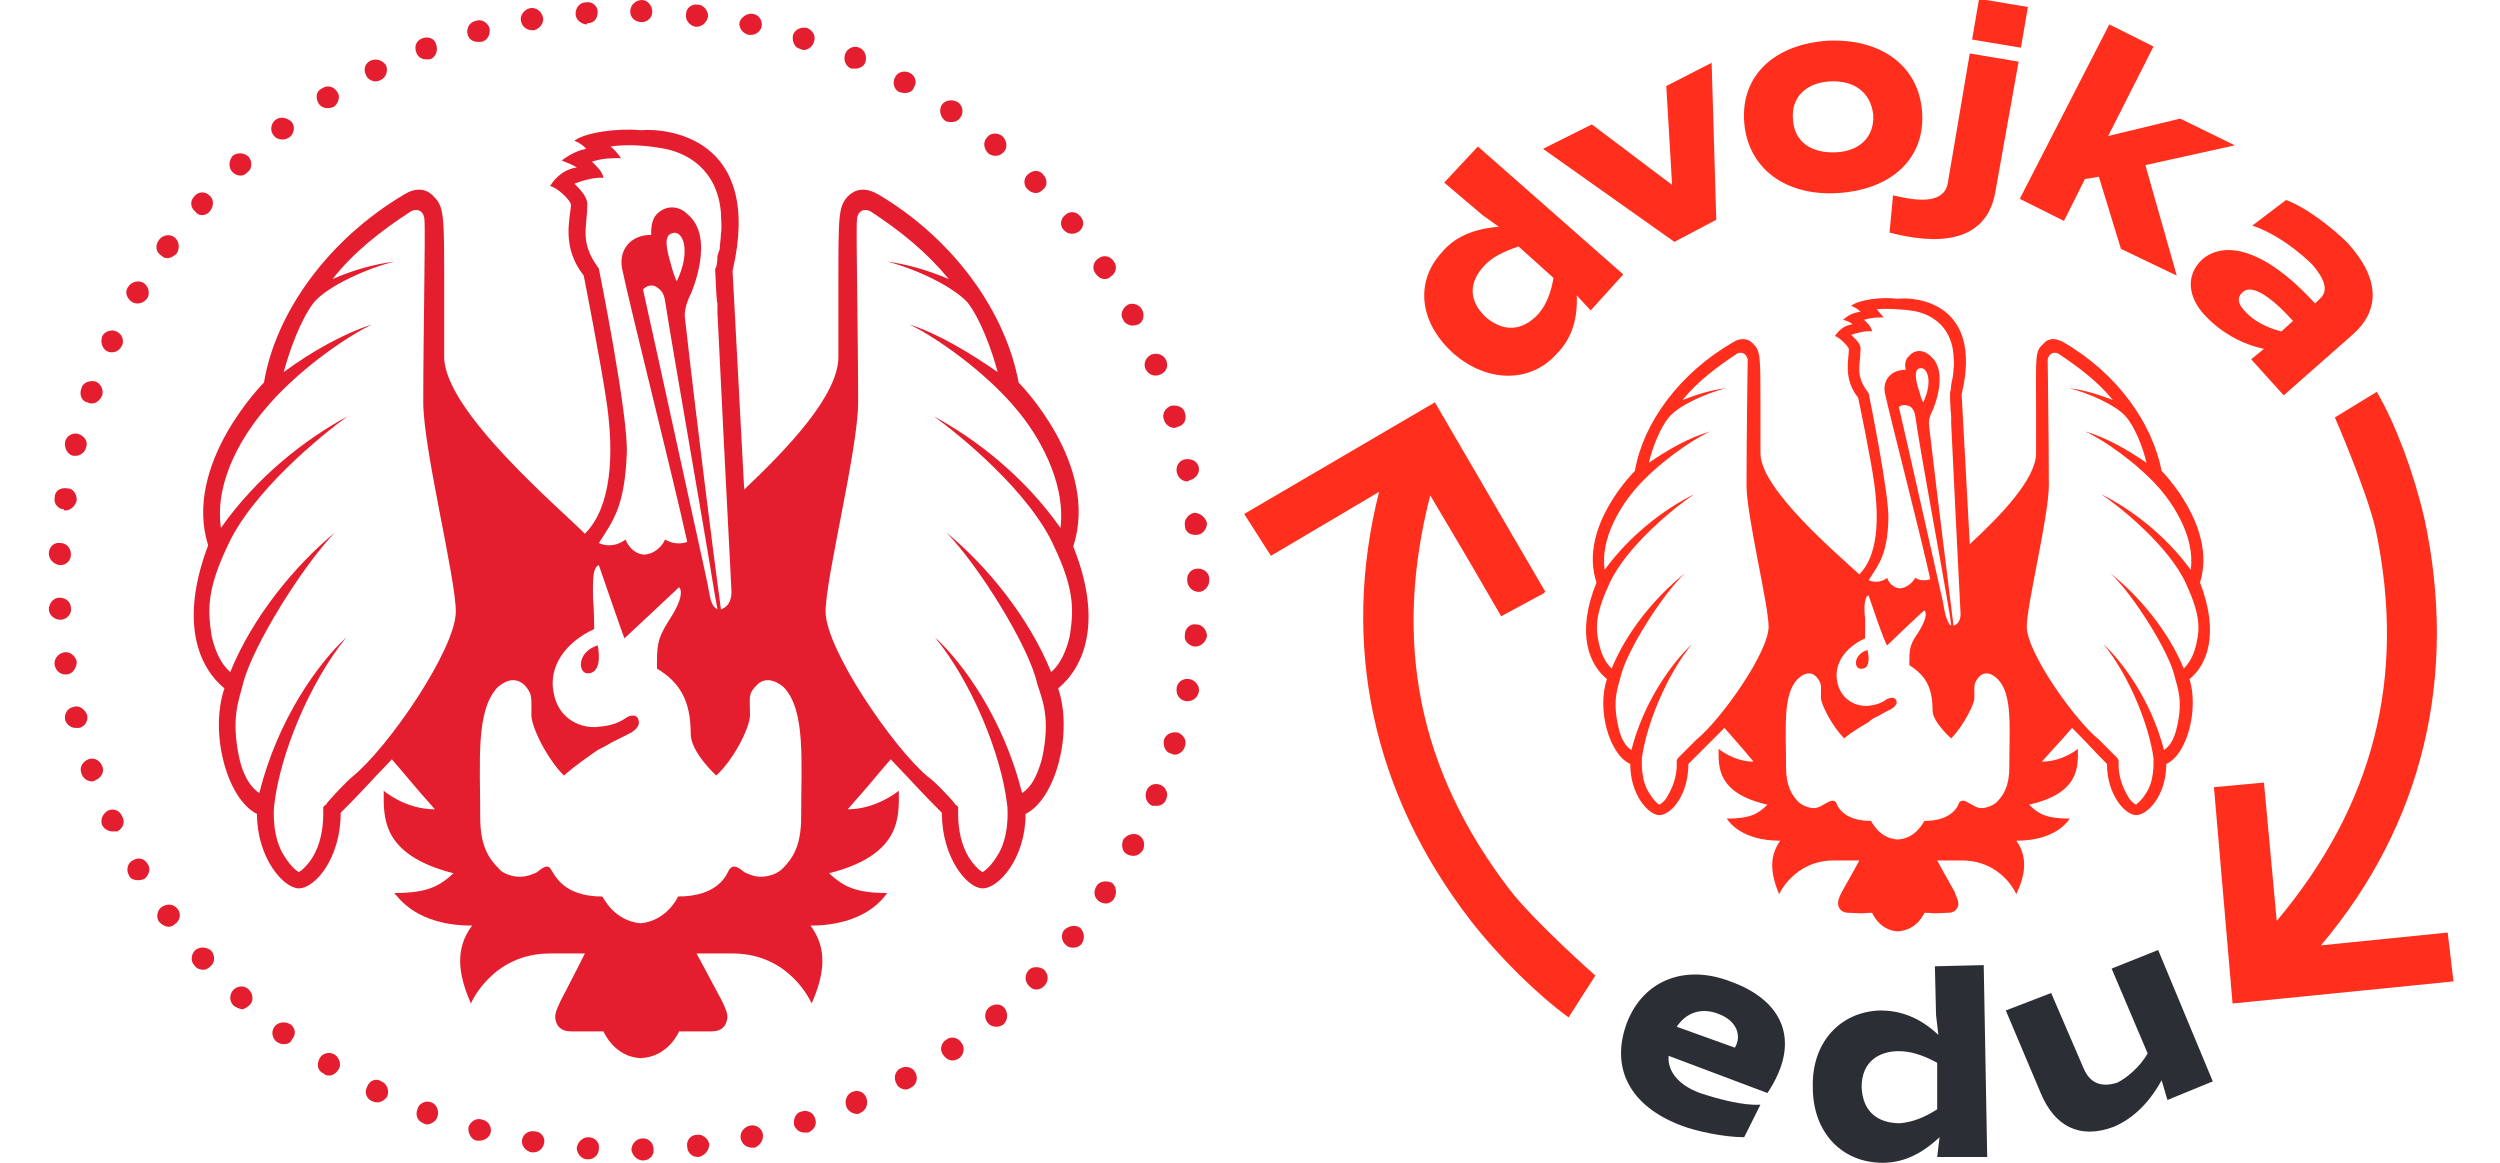 <svg version="1.2" xmlns="http://www.w3.org/2000/svg" viewBox="0 0 215 100" width="215" height="100">
	<title>logo-znak-svg</title>
	<style>
		.s0 { fill: #e41e2f } 
		.s1 { fill: #ff2e1d } 
		.s2 { fill: #2c2e35 } 
	</style>
	<path id="Layer" class="s0" d="m54.3 98.9c0-0.5 0.4-1 1-1 0.5 0 0.9 0.4 0.9 0.9 0.1 0.6-0.4 1-0.9 1-0.5 0-0.9-0.4-1-0.9zm-3.8 0.8c-0.5 0-0.9-0.5-0.9-1 0.1-0.5 0.5-0.9 1-0.9 0.6 0 1 0.5 0.9 1 0 0.5-0.4 0.9-0.9 0.9q-0.1 0-0.1 0zm8.6-1.1c-0.1-0.5 0.3-1 0.8-1 0.5-0.1 1 0.3 1.1 0.8 0 0.5-0.4 1-0.9 1.1q0 0-0.1 0c-0.5 0-0.9-0.4-0.9-0.9zm-13.4 0.5c-0.5-0.1-0.9-0.6-0.8-1.1 0.1-0.5 0.6-0.8 1.1-0.7 0.5 0 0.9 0.5 0.8 1-0.1 0.5-0.5 0.8-0.9 0.8q-0.1 0-0.2 0zm18-1.2c-0.1-0.5 0.3-1 0.8-1.1 0.5-0.1 1 0.2 1.1 0.7 0.1 0.5-0.2 1-0.7 1.2q-0.1 0-0.2 0c-0.5 0-0.9-0.3-1-0.8zm-22.7 0.2c-0.5-0.1-0.8-0.7-0.7-1.2 0.2-0.5 0.7-0.8 1.2-0.6 0.5 0.1 0.8 0.6 0.7 1.1-0.1 0.4-0.5 0.7-1 0.7q-0.1 0-0.2 0zm27.3-1.3c-0.1-0.5 0.1-1.1 0.6-1.2 0.5-0.2 1.1 0.1 1.2 0.6 0.2 0.5-0.1 1-0.6 1.2q-0.1 0-0.3 0c-0.4 0-0.7-0.2-0.9-0.6zm-31.9-0.2c-0.5-0.2-0.7-0.7-0.5-1.2 0.1-0.5 0.7-0.8 1.2-0.6 0.5 0.2 0.7 0.8 0.5 1.3-0.1 0.3-0.5 0.6-0.9 0.6q-0.1 0-0.3-0.1zm36.4-1.4c-0.2-0.5 0-1.1 0.5-1.3 0.5-0.2 1 0 1.2 0.5 0.2 0.5 0 1.1-0.5 1.3q-0.1 0.1-0.3 0.1c-0.4 0-0.8-0.3-0.9-0.6zm-40.8-0.5c-0.5-0.2-0.7-0.8-0.4-1.3 0.2-0.5 0.8-0.7 1.2-0.4 0.5 0.2 0.7 0.8 0.5 1.3-0.2 0.3-0.5 0.5-0.9 0.5q-0.2 0-0.4-0.1zm45.1-1.5c-0.3-0.5-0.1-1.1 0.3-1.3 0.5-0.3 1.1-0.1 1.3 0.3 0.3 0.5 0.1 1.1-0.3 1.3q-0.3 0.2-0.5 0.2c-0.3 0-0.7-0.2-0.8-0.5zm-49.3-0.9c-0.5-0.2-0.6-0.8-0.3-1.3 0.2-0.4 0.8-0.6 1.3-0.3 0.4 0.3 0.6 0.9 0.3 1.3-0.2 0.3-0.5 0.5-0.8 0.5q-0.3 0-0.5-0.2zm53.3-1.6c-0.3-0.4-0.2-1 0.3-1.3 0.4-0.3 1-0.2 1.3 0.3 0.3 0.4 0.2 1-0.2 1.3q-0.3 0.2-0.6 0.2c-0.3 0-0.6-0.2-0.8-0.5zm-57.3-1.1c-0.4-0.3-0.5-0.9-0.2-1.3 0.3-0.4 0.9-0.5 1.4-0.2 0.4 0.3 0.5 0.9 0.1 1.3-0.1 0.3-0.4 0.4-0.7 0.4q-0.3 0-0.6-0.2zm61.1-1.7c-0.3-0.4-0.2-1 0.2-1.3 0.4-0.3 1-0.3 1.3 0.1 0.3 0.4 0.3 1-0.1 1.4q-0.3 0.2-0.6 0.2c-0.3 0-0.6-0.1-0.8-0.4zm-64.8-1.4c-0.4-0.4-0.4-1 0-1.4 0.3-0.3 0.9-0.4 1.3 0 0.4 0.4 0.4 1 0.1 1.3-0.2 0.2-0.5 0.4-0.7 0.4q-0.4-0.1-0.7-0.3zm68.4-1.7c-0.4-0.4-0.4-1 0-1.4 0.3-0.3 0.9-0.3 1.3 0 0.4 0.4 0.4 1 0 1.4q-0.3 0.3-0.7 0.3-0.3 0-0.6-0.3zm-71.8-1.8c-0.3-0.3-0.3-0.9 0.1-1.3 0.4-0.3 1-0.3 1.4 0.1 0.3 0.4 0.3 1-0.1 1.3q-0.3 0.3-0.6 0.3c-0.3 0-0.6-0.1-0.8-0.4zm75-1.7c-0.4-0.3-0.5-0.9-0.2-1.3 0.4-0.4 1-0.5 1.4-0.2 0.4 0.4 0.4 1 0.1 1.4-0.2 0.2-0.4 0.3-0.7 0.3q-0.4 0-0.6-0.2zm-78-2c-0.3-0.4-0.2-1 0.2-1.3 0.5-0.3 1-0.3 1.4 0.2 0.3 0.4 0.2 1-0.3 1.3q-0.2 0.2-0.5 0.2c-0.3 0-0.6-0.2-0.8-0.4zm80.8-1.8c-0.4-0.3-0.5-0.8-0.2-1.3 0.2-0.4 0.8-0.5 1.3-0.3 0.4 0.3 0.5 0.9 0.2 1.4-0.1 0.2-0.4 0.4-0.7 0.4q-0.3 0-0.6-0.2zm-83.4-2.2c-0.3-0.5-0.1-1.1 0.3-1.3 0.5-0.3 1-0.2 1.3 0.3 0.3 0.4 0.1 1-0.3 1.3q-0.3 0.1-0.5 0.1c-0.3 0-0.7-0.1-0.8-0.4zm85.9-1.8c-0.5-0.2-0.6-0.8-0.4-1.3 0.3-0.4 0.8-0.6 1.3-0.4 0.5 0.3 0.6 0.8 0.4 1.3-0.2 0.3-0.5 0.5-0.8 0.5q-0.3 0-0.5-0.1zm-88.2-2.5c-0.2-0.5 0-1 0.5-1.3 0.5-0.2 1 0 1.2 0.5 0.3 0.5 0.1 1-0.4 1.3q-0.2 0-0.4 0c-0.4 0-0.7-0.2-0.9-0.5zm90.3-1.7c-0.5-0.2-0.7-0.8-0.5-1.3 0.2-0.5 0.7-0.7 1.2-0.5 0.5 0.2 0.7 0.8 0.5 1.2-0.1 0.4-0.5 0.6-0.8 0.6q-0.2 0-0.4 0zm-92.1-2.8c-0.2-0.5 0.1-1 0.6-1.2 0.5-0.2 1 0.1 1.2 0.6 0.2 0.5-0.1 1-0.6 1.2q-0.1 0.1-0.3 0.1c-0.4 0-0.8-0.3-0.9-0.7zm93.7-1.7c-0.5-0.1-0.7-0.7-0.6-1.2 0.2-0.5 0.7-0.7 1.2-0.6 0.5 0.2 0.8 0.7 0.6 1.2-0.1 0.4-0.5 0.7-0.9 0.7q-0.1 0-0.3-0.1zm-95.1-2.9c-0.1-0.5 0.2-1 0.7-1.1 0.5-0.2 1 0.2 1.2 0.7 0.1 0.5-0.2 1-0.7 1.1q-0.1 0-0.3 0c-0.4 0-0.8-0.3-0.9-0.7zm96.4-1.6c-0.6-0.1-0.9-0.6-0.8-1.2 0.1-0.5 0.6-0.8 1.1-0.7 0.5 0.1 0.9 0.6 0.8 1.1-0.1 0.5-0.5 0.8-1 0.8q0 0-0.1 0zm-97.3-3.1c-0.1-0.5 0.3-1 0.8-1.1 0.5-0.1 1 0.3 1.1 0.8 0 0.5-0.3 1-0.8 1.1q-0.1 0-0.2 0c-0.4 0-0.8-0.3-0.9-0.8zm98-1.6c-0.5-0.1-0.9-0.5-0.8-1 0-0.6 0.5-1 1-0.9 0.5 0 0.9 0.5 0.9 1-0.1 0.5-0.5 0.9-1 0.9q0 0-0.1 0zm-98.5-3.2c0-0.5 0.4-1 0.9-1 0.6 0 1 0.4 1 0.9 0.1 0.5-0.4 1-0.9 1q0 0 0 0c-0.5 0-1-0.4-1-0.9zm97.9-2.5q0 0 0 0 0-0.1 0-0.1c0-0.5 0.4-0.9 0.9-0.9 0.6 0 1 0.4 1 0.9q0 0 0 0.1 0 0 0 0c0 0.5-0.4 1-0.9 1-0.6 0-1-0.5-1-1zm-97-1.3c-0.5-0.1-0.9-0.5-0.9-1 0-0.6 0.5-1 1-0.9 0.5 0 0.9 0.4 0.9 1 0 0.5-0.4 0.9-0.9 0.9q-0.1 0-0.1 0zm96.8-3.4c-0.1-0.5 0.3-1 0.8-1.1 0.5 0 1 0.4 1.1 0.9 0 0.5-0.4 1-0.9 1q0 0-0.1 0c-0.5 0-0.9-0.3-0.9-0.8zm-96.4-1.4c-0.5 0-0.9-0.5-0.8-1 0-0.6 0.5-0.9 1.1-0.8 0.5 0 0.8 0.5 0.8 1-0.1 0.5-0.5 0.9-1 0.9q-0.1 0-0.1-0.1zm95.7-3.2c-0.1-0.5 0.2-1 0.7-1.1 0.6-0.1 1.1 0.2 1.2 0.7 0.1 0.5-0.3 1-0.8 1.1q-0.1 0.1-0.2 0.1c-0.4 0-0.8-0.3-0.9-0.8zm-94.9-1.4c-0.5-0.1-0.8-0.7-0.7-1.2 0.1-0.5 0.6-0.8 1.1-0.7 0.6 0.2 0.9 0.7 0.7 1.2-0.1 0.4-0.5 0.7-0.9 0.7q-0.1 0-0.2 0zm93.8-3.1c-0.2-0.5 0.1-1 0.6-1.2 0.5-0.1 1.1 0.1 1.2 0.6 0.2 0.6-0.1 1.1-0.6 1.2q-0.2 0.1-0.3 0.1c-0.4 0-0.8-0.3-0.9-0.7zm-92.6-1.5c-0.5-0.1-0.7-0.7-0.5-1.2 0.1-0.5 0.7-0.7 1.2-0.6 0.5 0.2 0.7 0.7 0.6 1.2-0.2 0.4-0.5 0.7-0.9 0.7q-0.2 0-0.4-0.1zm91-2.9c-0.2-0.5 0.1-1 0.5-1.2 0.5-0.2 1.1 0 1.3 0.5 0.2 0.5 0 1-0.5 1.2q-0.2 0.1-0.4 0.1c-0.4 0-0.7-0.2-0.9-0.6zm-89.3-1.5c-0.4-0.2-0.6-0.8-0.4-1.3 0.2-0.4 0.8-0.6 1.2-0.4 0.5 0.2 0.7 0.8 0.5 1.2-0.2 0.4-0.5 0.6-0.9 0.6q-0.2 0-0.4-0.1zm87.4-2.7c-0.3-0.4-0.1-1 0.4-1.3 0.4-0.2 1 0 1.2 0.4 0.3 0.5 0.1 1.1-0.3 1.3q-0.3 0.1-0.5 0.1c-0.3 0-0.7-0.2-0.8-0.5zm-85.2-1.5c-0.5-0.3-0.7-0.9-0.4-1.3 0.3-0.5 0.9-0.6 1.3-0.4 0.5 0.3 0.6 0.9 0.4 1.3-0.2 0.3-0.5 0.5-0.9 0.5q-0.2 0-0.4-0.1zm82.8-2.5c-0.3-0.4-0.2-1 0.3-1.3 0.4-0.3 1-0.2 1.3 0.3 0.3 0.4 0.2 1-0.3 1.3q-0.2 0.2-0.5 0.2c-0.3 0-0.6-0.2-0.8-0.5zm-80.3-1.5c-0.5-0.3-0.6-0.9-0.2-1.4 0.3-0.4 0.9-0.5 1.3-0.2 0.4 0.3 0.5 0.9 0.2 1.4-0.2 0.2-0.5 0.4-0.8 0.4q-0.3 0-0.5-0.2zm77.6-2.2c-0.4-0.4-0.3-1 0.1-1.3 0.4-0.4 1-0.3 1.3 0.1 0.4 0.4 0.3 1-0.1 1.3q-0.3 0.2-0.6 0.2c-0.3 0-0.5-0.1-0.7-0.3zm-74.7-1.6c-0.4-0.3-0.5-0.9-0.1-1.3 0.3-0.4 0.9-0.5 1.3-0.1 0.4 0.3 0.4 0.9 0.1 1.3-0.2 0.3-0.5 0.4-0.7 0.4q-0.4 0-0.6-0.3zm71.6-1.9c-0.4-0.3-0.4-1 0-1.3 0.4-0.4 1-0.4 1.3 0 0.4 0.4 0.4 1 0 1.3q-0.3 0.3-0.6 0.3-0.4 0-0.7-0.3zm-68.4-1.5c-0.4-0.4-0.3-1 0-1.4 0.4-0.3 1-0.3 1.4 0.1 0.3 0.4 0.3 1-0.1 1.3q-0.3 0.3-0.6 0.3-0.4 0-0.7-0.3zm65-1.6c-0.4-0.4-0.5-1-0.1-1.4 0.3-0.4 0.9-0.4 1.3-0.1 0.4 0.4 0.5 1 0.1 1.4-0.2 0.2-0.4 0.3-0.7 0.3q-0.3 0-0.6-0.2zm-61.5-1.6c-0.3-0.4-0.2-1 0.2-1.3 0.4-0.3 1-0.2 1.4 0.2 0.3 0.4 0.2 1-0.2 1.3q-0.3 0.2-0.6 0.2c-0.3 0-0.6-0.1-0.8-0.4zm57.8-1.2c-0.4-0.3-0.6-0.9-0.3-1.4 0.3-0.4 0.9-0.5 1.4-0.2 0.4 0.3 0.5 0.9 0.2 1.3-0.2 0.3-0.5 0.4-0.8 0.4q-0.3 0-0.5-0.1zm-53.9-1.5c-0.3-0.5-0.2-1.1 0.3-1.3 0.4-0.3 1-0.2 1.3 0.3 0.3 0.4 0.1 1-0.3 1.3q-0.3 0.1-0.5 0.1c-0.3 0-0.6-0.1-0.8-0.4zm49.9-1c-0.4-0.2-0.6-0.8-0.3-1.3 0.2-0.4 0.8-0.6 1.3-0.3 0.4 0.2 0.6 0.8 0.3 1.2-0.1 0.4-0.5 0.5-0.8 0.5q-0.2 0-0.5-0.1zm-45.8-1.4c-0.3-0.5-0.1-1.1 0.4-1.3 0.5-0.2 1 0 1.3 0.4 0.2 0.5 0 1.1-0.5 1.3q-0.2 0.1-0.4 0.1c-0.3 0-0.7-0.2-0.8-0.5zm41.7-0.6c-0.5-0.2-0.7-0.8-0.5-1.3 0.2-0.5 0.8-0.7 1.2-0.5 0.5 0.2 0.7 0.8 0.5 1.3-0.1 0.3-0.5 0.5-0.8 0.5q-0.2 0-0.4 0zm-37.4-1.4c-0.2-0.5 0-1 0.5-1.2 0.5-0.2 1.1 0 1.2 0.5 0.2 0.5 0 1.1-0.5 1.3q-0.2 0-0.4 0c-0.3 0-0.7-0.2-0.8-0.6zm33-0.3c-0.5-0.1-0.7-0.7-0.6-1.2 0.2-0.5 0.7-0.7 1.2-0.6 0.5 0.2 0.8 0.7 0.6 1.2-0.1 0.4-0.5 0.7-0.9 0.7q-0.1 0-0.3-0.1zm-28.6-1.3c-0.1-0.5 0.2-1 0.7-1.1 0.5-0.2 1 0.1 1.2 0.6 0.1 0.6-0.2 1.1-0.7 1.2q-0.1 0-0.3 0c-0.4 0-0.8-0.2-0.9-0.7zm24.2 0.1c-0.5-0.1-0.9-0.6-0.8-1.1 0.2-0.5 0.7-0.8 1.2-0.7 0.5 0.1 0.8 0.6 0.7 1.1-0.1 0.4-0.5 0.7-0.9 0.7q-0.1 0-0.2 0zm-19.6-1.2c-0.1-0.5 0.3-1 0.8-1.1 0.5-0.1 1 0.3 1.1 0.8 0.1 0.5-0.3 1-0.8 1.1q-0.1 0-0.1 0c-0.5 0-0.9-0.3-1-0.8zm15 0.5c-0.5-0.1-0.9-0.6-0.8-1.1 0-0.5 0.5-0.9 1-0.8 0.5 0 0.9 0.5 0.9 1-0.1 0.5-0.5 0.9-1 0.9q-0.1 0-0.1 0zm-10.3-1.1c0-0.6 0.4-1 0.9-1 0.5-0.1 1 0.3 1 0.8 0 0.6-0.3 1-0.9 1q0 0.1 0 0.1c-0.5 0-1-0.4-1-0.9zm5.7 0.7c-0.6 0-1-0.4-1-0.9 0-0.6 0.5-1 1-1 0.5 0 0.9 0.5 0.9 1 0 0.5-0.4 0.9-0.9 0.9z"/>
	<path id="Layer" fill-rule="evenodd" class="s0" d="m91 59.2c1.3 3.8-0.2 9.5-2.8 10.8 0 3.8-2.3 6.4-3.7 6.4-1.3 0-3.5-2.6-3.5-6.5-1.9-1.9-2.1-2.2-4.4-4.6-1.9 2.2-1.4 1.7-3.7 4.3 2.5 0 4.4-1.6 4.4-1.6 0 2.2 0.3 5.5-6 7.1 1.2 1.1 2.2 1.7 5 1.7-0.3 0.4-1.9 2.8-6.6 2.8 1.5 2 1.2 4.2 0.1 6.7 0 0-1.8-4.3-6.8-4.3-0.7 0 0.2 0-3.1 0 1.2 2.2 0 0 2.2 4.1 0.2 0.5 0.6 1.1 0.4 1.7-0.1 0.4-0.4 0.9-1.3 0.9-2.8 0-1.3 0-2.8 0 0 0-0.9 2.2-3.3 2.3-2.3-0.1-3.2-2.3-3.2-2.3-1.5 0 0 0-2.8 0-0.9 0-1.2-0.5-1.3-0.9-0.2-0.6 0.2-1.2 0.4-1.7 2.1-4.1 1-1.9 2.1-4.1-3.2 0-2.3 0-3 0-5 0-6.8 4.3-6.8 4.3-1.1-2.5-1.4-4.7 0.1-6.7-4.8 0-6.3-2.4-6.7-2.8 2.9 0 3.9-0.6 5.1-1.7-6.3-1.6-6-4.9-6-7.1 0 0 1.8 1.6 4.4 1.6-2.3-2.6-1.8-2.1-3.7-4.3-2.3 2.4-2.5 2.7-4.4 4.6 0 3.9-2.2 6.5-3.6 6.5-1.3 0-3.6-2.6-3.6-6.4-2.6-1.3-4.1-7-2.8-10.8-2.2-1.8-3.9-5.7-1.4-12.3-2.2-7 4.8-14 4.8-14 1-6 5.5-12.3 12.1-16.2 0.8-0.5 1.8-0.6 2.5 0.2 0.9 0.9 0.9 1.6 0.9 7.7 0 1.8 0 2.5 0 6.1 0 4.6 9.8 12.9 12.1 15.2 2.3-2.3 2.5-6.8 1.9-11.1-0.5-3.5-2-11.1-2-11.1-1.9-2.4-1.2-4.8-1.1-6 0.1-0.4-1.2-1.6-1.8-1.7q0.9-1.4 2.3-1.6c-0.3-0.2-0.8-0.4-1.3-0.6 1.1-0.8 1.7-0.9 2.1-1q-0.3-0.4-1-0.7c0.9-0.7 3.7-1.1 5.7-0.9 2.1-0.2 10.6 0.5 7.9 12.1l1 18.8c3.7-3.5 8.1-8.1 8.1-11.4 0-3.6 0-4.3 0-6.1 0-6.1 0-6.8 0.8-7.7 0.8-0.8 1.7-0.7 2.6-0.2 6.6 3.9 11 10.2 12.1 16.2 0 0 7 7 4.7 14.1 2.6 6.5 0.9 10.4-1.3 12.2zm-51.8-6.6c0-2.9-2.8-14-2.8-18 0-5.9 0.2-14.9 0.1-15.7 0-0.6-0.5-1.1-1.2-0.7-2.6 1.7-4.9 3.5-6.7 5.8 1.8-0.8 3.7-1.3 5.3-1.5-2.4 0.6-5.7 2.1-6.9 3.5-1.1 1.4-2.1 4.1-2.6 6 2.3-1.7 5.1-3.3 7.6-4.1-2.3 1.1-6.6 4.1-9.3 7.4-1.6 1.9-4.3 5.9-3.7 10.1 3.1-4.4 7.2-7.6 10.9-9.6-2.1 1.5-8.3 6.5-10.4 11.3-1.8 3.8-1.6 5.6-1.3 7.6 0.3 1.3 0.8 2.4 1.6 3.1 1.9-4.7 5.5-9.1 9-12-2.8 2.9-7.1 9.8-7.9 13-0.3 1.3-1.1 2.9-0.3 6.5 0.3 1.3 0.9 2.4 1.7 2.9 1.6-6.4 5.1-11.2 7.5-13.4-3.2 3.9-5.7 10.1-6.2 14.3-0.1 0.6-0.2 3 0.9 4.6 0.5 0.8 1 1.2 1.2 1.3 0.2-0.1 0.7-0.5 1.2-1.3 0.6-1 0.9-2.3 0.9-3.7v-0.6q0 0 0.2-0.2 0 0 0 0l0.1-0.1q0 0.1-0.1 0.1c0.5-0.6 1.8-2 2.3-2.4 3.1-2.5 8.9-11 8.9-14.2zm12.3-5.9c0 0 1.1 0.6 2.3-0.3 0 0 0.4 1.2 1.6 1.3 1.3-0.1 1.8-1.3 1.8-1.3 1 0.6 1.9 0.2 1.9 0.2-1.2-5.5-4.9-20.1-5.6-23.5-0.3-1.6 0.7-2.9 2.5-2.9 0-0.5 0-1.3 0.5-1.8 0.8-0.8 1.9-0.7 2.6 0 2.5 2 0.3 6.9 0.3 6.9 0 0-0.6 1.1-0.5 2 1 8.9 2.6 21.5 3.1 25.1 0 0 1-0.2 0.9-1.7-0.3-5.6-0.9-17.7-1.2-23.8q0-0.1 0-0.2 0-0.3 0-0.6c-0.1-0.4-0.1-1.1-0.2-3 0.1 0 0.2-0.5 0.2-1.1l0.2-0.6c0-0.4 0.1-0.9 0.1-1.3 0.1-0.6 0-1.3 0-1.8-0.3-3.7-2.9-5.3-5.4-5.6-1.2-0.2-2.7-0.3-4.1-0.1 0.2 0.1 0.8 0.8 0.9 1-0.9 0-1.5 0-2.5 0.3 0.3 0.3 0.9 0.8 1 1.4-0.8-0.1-2 0.3-2.5 0.5 0.5 0.5 1.2 1.2 1.1 1.9 0 1.9-0.7 3.1 1 5.4 0 0 2.6 12.9 2.4 16-0.2 4.4-1.1 5.6-2.4 7.6zm5.7-20.8c-0.1-0.8-0.5-1.1-0.9-1.3-0.6-0.2-1 0.3-1 0.3 1.1 4.9 4.4 20.1 5.4 24.6 0.2 0.8 0.3 1.8 0.5 2.3 0.1 0.3 0.3 0.5 0.5 0.6l-0.2-1.1c-1.3-8-3.5-20.3-4.3-25.4zm0.6-2.8c0.2 0.7 0.4 1.1 0.4 1.1 1.3-2.7 0.5-4.6-0.5-4.1-0.8 0.3-0.1 2.2 0.1 3zm9.6 36c-0.7-0.6-1.6-0.9-2.3-0.2-0.8 0.8-0.6 1-0.6 2.6 0 1-1.3 3.7-2.9 5.2 0 0-2.2-2-2.2-3.6 0-2.8-0.9-4.4-2.9-5.6 0-2 0-2.5 1-4.1 1.6-2.4 0.9-2.9 0.9-2.9-0.2 0.2-4.7 4.4-4.7 4.4-0.1-0.2-2.2-6.3-2.2-6.3-0.6 0.2-0.5 1.7-0.5 2.9 0.1 0.9 0.1 2.6 0.1 2.6-2.6 1.2-3.9 3.3-3.5 5.4 0.4 2.5 2.6 3.2 3.9 3 1.2-0.1 1.8-0.4 2.4-0.8 0.3-0.2 0.9-0.3 1 0.2 0.2 0.5-0.3 0.9-0.6 1.1-0.4 0.2-1.2 0.6-1.6 0.8-0.5 0.3-0.9 0.5-1.3 0.7-0.7 0.5-1.9 1.3-2.9 2.2-1.5-1.5-2.8-4.2-2.8-5.2 0-1.6 0.1-1.8-0.6-2.6-0.8-0.7-1.6-0.4-2.3 0.2-1.9 2-1.5 6.3-1.5 11.2 0 2.4 0.7 3.5 1.6 4.4 0.3 0.4 1.1 0.7 1.8 0.7 0.7 0 1.3-0.3 1.5-0.4 0.7-0.6 1-0.6 1.2-0.2 0.3 0.4 1 2.3 4.4 2.3 0.1 0.1 1 2.1 3.3 2.3 2.2-0.2 3.2-2.2 3.2-2.3 3.5 0 4.2-1.9 4.4-2.3 0.3-0.4 0.6-0.4 1.3 0.2 0.2 0.1 0.8 0.4 1.4 0.4 0.8 0 1.5-0.3 1.9-0.7 0.9-0.9 1.6-2 1.6-4.4 0-4.9 0.4-9.2-1.5-11.2zm24.6-4.4c0.3-2 0.5-3.8-1.3-7.6-2.1-4.8-8.3-9.8-10.4-11.3 3.7 2 7.8 5.2 10.9 9.6 0.5-4.1-2.1-8.2-3.7-10.1-2.7-3.3-7-6.3-9.3-7.4 2.5 0.8 5.3 2.5 7.6 4.1-0.5-1.9-1.5-4.6-2.6-6-1.3-1.4-4.5-2.9-6.9-3.5 1.6 0.2 3.4 0.7 5.3 1.5-1.9-2.3-4.1-4.1-6.7-5.8-0.7-0.4-1.2 0.1-1.2 0.7-0.1 0.8 0.1 9.8 0.1 15.7 0 4-2.8 15.1-2.8 18 0 3.2 5.8 11.7 8.8 14.2 0.6 0.4 1.9 1.8 2.4 2.4q-0.1 0-0.1-0.1l0.1 0.1q0 0 0 0 0.2 0.2 0.2 0.2v0.6c0 1.4 0.3 2.7 0.9 3.7 0.5 0.8 1 1.2 1.2 1.3 0.2-0.1 0.7-0.5 1.2-1.3 1.1-1.6 1-4 0.9-4.6-0.5-4.2-3-10.4-6.2-14.3 2.4 2.2 5.9 7 7.5 13.4 0.8-0.5 1.3-1.5 1.7-2.9 0.8-3.6 0-5.2-0.4-6.5-0.7-3.2-5-10.1-7.8-13 3.5 2.9 7.1 7.3 9 12 0.8-0.7 1.3-1.8 1.6-3.1z"/>
	<path id="Layer" class="s0" d="m50.7 57.9c1.2-0.2 0.7-2.4 0.7-2.4-1.9 0.6-1.7 2.6-0.7 2.4z"/>
	<path id="Layer" class="s0" d="m82.2 69.2q0 0 0 0 0 0 0 0z"/>
	<path id="Layer" class="s0" d="m28 69.2q0 0 0 0 0 0 0 0z"/>
	<path id="Path 1" class="s1" d="m123.4 34.7l-3.7 2.1 9.4 16.2 3.7-2zm6.5 41.9c-8-10.4-10.1-21.5-6.9-34l6.1 10.3 3.8-2-9.5-16.3-16.4 9.6 2.3 3.6 9.3-5.5c-3.3 13.1-0.6 25.9 7.9 36.9 2.5 3.2 5.8 6.4 8.4 8.3 0.3-0.5 2.3-3.6 2.3-3.6 0 0-5.1-4.5-7.3-7.3z"/>
	<path id="Path 2" fill-rule="evenodd" class="s1" d="m188.3 58.4c0.8 2.6-0.2 6.5-2 7.3 0 2.7-1.6 4.4-2.6 4.4-0.9 0-2.5-1.7-2.5-4.4-1.3-1.3-1.4-1.5-3-3.1-1.3 1.5-1 1.1-2.6 2.9 1.8 0 3.1-1.1 3.1-1.1 0 1.5 0.2 3.8-4.2 4.8 0.8 0.8 1.5 1.2 3.5 1.2-0.2 0.3-1.3 1.9-4.6 1.9 1 1.4 0.8 2.9 0 4.6 0 0-1.2-2.9-4.7-2.9-0.5 0 0.2 0-2.1 0 0.8 1.5 0 0 1.5 2.7 0.1 0.4 0.4 0.8 0.3 1.2-0.1 0.3-0.3 0.6-0.9 0.6-2 0.1-0.9 0-2 0 0 0-0.6 1.5-2.3 1.6-1.6-0.1-2.2-1.6-2.2-1.6-1.1 0 0 0.1-2 0-0.6 0-0.8-0.3-0.9-0.6-0.1-0.4 0.1-0.8 0.3-1.2 1.5-2.7 0.7-1.2 1.5-2.7-2.3 0-1.7 0-2.2 0-3.4 0-4.7 2.9-4.7 2.9-0.7-1.7-0.9-3.2 0.1-4.6-3.3 0-4.4-1.6-4.6-1.9 2 0 2.7-0.4 3.5-1.2-4.4-1-4.2-3.3-4.2-4.8 0 0 1.3 1.1 3 1.1-1.5-1.8-1.2-1.4-2.5-2.9-1.6 1.6-1.8 1.8-3.1 3.1 0 2.7-1.5 4.4-2.5 4.4-0.9 0-2.5-1.7-2.5-4.4-1.8-0.8-2.9-4.7-2-7.3-1.5-1.2-2.7-3.9-0.9-8.3-1.6-4.8 3.3-9.6 3.3-9.6 0.7-4.1 3.8-8.4 8.5-11.1 0.5-0.3 1.2-0.4 1.7 0.2 0.6 0.6 0.6 1.1 0.6 5.2 0 1.2 0 1.7 0 4.2 0 3.1 6.8 8.8 8.5 10.4 1.6-1.6 1.7-4.7 1.3-7.7-0.3-2.3-1.4-7.5-1.4-7.5-1.3-1.6-0.8-3.3-0.8-4.1 0.1-0.2-0.8-1.1-1.2-1.2q0.6-0.9 1.5-1c-0.1-0.2-0.5-0.3-0.8-0.4 0.7-0.6 1.1-0.6 1.5-0.7q-0.3-0.3-0.8-0.5c0.6-0.5 2.6-0.8 4-0.6 1.5-0.2 7.4 0.3 5.5 8.2l0.7 12.9c2.6-2.4 5.7-5.6 5.7-7.8 0-2.5 0-3 0-4.2 0-4.1-0.1-4.6 0.6-5.2 0.5-0.6 1.1-0.5 1.7-0.2 4.7 2.7 7.7 7 8.5 11.1 0 0 4.8 4.8 3.3 9.6 1.7 4.4 0.6 7.1-0.9 8.3zm-36.2-4.5c0-1.9-1.9-9.5-1.9-12.2 0-4.1 0.1-10.2 0.1-10.8-0.1-0.4-0.4-0.7-0.9-0.5-1.8 1.2-3.4 2.4-4.7 4 1.3-0.5 2.6-0.9 3.7-1-1.6 0.4-3.9 1.4-4.8 2.4-0.8 0.9-1.5 2.7-1.8 4 1.6-1.1 3.5-2.2 5.3-2.7-1.6 0.7-4.6 2.8-6.5 5-1.1 1.3-3 4.1-2.6 6.9 2.2-3 5.1-5.2 7.7-6.5-1.5 1-5.8 4.4-7.3 7.7-1.2 2.6-1.2 3.8-0.9 5.1 0.2 0.9 0.5 1.6 1.1 2.2 1.3-3.2 3.8-6.2 6.3-8.2-2 1.9-5 6.7-5.5 8.8-0.2 0.9-0.8 2-0.2 4.5 0.2 0.9 0.6 1.6 1.1 1.9 1.1-4.3 3.6-7.6 5.2-9.1-2.2 2.7-3.9 6.9-4.3 9.8 0 0.4-0.1 2 0.7 3.1 0.3 0.5 0.6 0.8 0.8 0.9 0.2-0.1 0.5-0.3 0.8-0.9 0.4-0.7 0.7-1.6 0.7-2.5v-0.4q0 0 0.1-0.2 0 0 0 0h0.1q0 0-0.1 0c0.4-0.4 1.3-1.3 1.6-1.6 2.1-1.7 6.2-7.5 6.2-9.7zm8.6-4c0 0 0.8 0.4 1.6-0.2 0 0 0.2 0.8 1.1 0.9 0.9-0.1 1.3-0.9 1.3-0.9 0.7 0.4 1.3 0.1 1.3 0.1-0.8-3.7-3.4-13.7-3.9-16-0.2-1.1 0.5-2 1.8-2-0.1-0.3-0.1-0.9 0.3-1.2 0.5-0.6 1.3-0.5 1.8 0 1.7 1.4 0.2 4.7 0.2 4.7 0 0-0.4 0.7-0.3 1.3 0.7 6.1 1.8 14.7 2.1 17.2 0 0 0.7-0.1 0.6-1.2-0.2-3.8-0.6-12-0.8-16.2q0-0.1 0-0.2 0-0.2 0-0.3c0-0.4-0.1-0.8-0.1-2.1 0 0 0.1-0.4 0.1-0.7l0.1-0.5q0.1-0.4 0.1-0.9c0.1-0.4 0-0.8 0-1.2-0.2-2.5-2-3.6-3.7-3.8-0.9-0.1-1.9-0.2-2.9-0.1 0.1 0.1 0.5 0.6 0.6 0.7-0.6 0-1 0-1.7 0.2 0.2 0.2 0.6 0.5 0.7 1-0.6-0.1-1.5 0.2-1.8 0.3 0.4 0.4 0.9 0.8 0.8 1.3 0 1.3-0.5 2.2 0.7 3.7 0 0 1.8 8.8 1.7 10.9-0.1 3-0.8 3.8-1.7 5.2zm4-14.2c-0.1-0.5-0.4-0.8-0.6-0.8-0.5-0.2-0.8 0.1-0.8 0.1 0.8 3.4 3.1 13.7 3.8 16.8 0.1 0.6 0.2 1.2 0.4 1.6 0.1 0.2 0.1 0.3 0.3 0.4l-0.1-0.8c-0.9-5.4-2.5-13.8-3-17.3zm0.4-1.9c0.1 0.5 0.3 0.8 0.3 0.8 0.9-1.9 0.3-3.2-0.4-2.9-0.5 0.3-0.1 1.5 0.1 2.1zm6.7 24.6c-0.5-0.5-1.1-0.7-1.6-0.2-0.5 0.6-0.4 0.7-0.4 1.8 0 0.6-1 2.5-2 3.5 0 0-1.6-1.4-1.6-2.4 0-2-0.6-3-2-3.9 0-1.3 0-1.7 0.7-2.7 1.1-1.7 0.6-2 0.6-2-0.2 0.1-3.2 3-3.2 3-0.2-0.1-1.6-4.3-1.6-4.3-0.4 0.1-0.4 1.2-0.3 2 0 0.5 0 1.7 0 1.7-1.8 0.8-2.7 2.3-2.4 3.7 0.3 1.7 1.8 2.2 2.7 2.1 0.8-0.1 1.2-0.3 1.6-0.6 0.3-0.1 0.7-0.2 0.8 0.2 0.1 0.3-0.3 0.6-0.5 0.7-0.2 0.1-0.8 0.4-1.1 0.6-0.3 0.1-0.6 0.3-0.8 0.5-0.5 0.3-1.4 0.8-2.1 1.4-1-1-2-2.9-2-3.5 0-1.1 0.1-1.2-0.4-1.8-0.5-0.5-1.1-0.3-1.6 0.2-1.3 1.3-1 4.2-1 7.6 0 1.6 0.5 2.4 1.1 3 0.2 0.2 0.8 0.5 1.3 0.5 0.4 0 0.8-0.3 1-0.4 0.5-0.3 0.7-0.3 0.9-0.1 0.1 0.3 0.6 1.6 3 1.6 0.1 0.1 0.7 1.5 2.3 1.6 1.6-0.1 2.2-1.5 2.3-1.6 2.4 0 2.9-1.3 3-1.6 0.2-0.2 0.4-0.2 0.9 0.1 0.2 0.1 0.6 0.4 1 0.4 0.5 0 1.1-0.3 1.3-0.5 0.6-0.6 1.1-1.4 1.1-3 0-3.4 0.3-6.3-1-7.6zm17.1-3.1c0.3-1.3 0.3-2.5-0.9-5.1-1.5-3.3-5.8-6.7-7.3-7.7 2.6 1.3 5.5 3.5 7.7 6.5 0.4-2.8-1.5-5.6-2.6-6.9-1.9-2.2-4.9-4.3-6.5-5 1.8 0.5 3.7 1.6 5.3 2.7-0.3-1.3-1-3.1-1.8-4-0.9-1-3.2-2-4.8-2.4 1.1 0.1 2.4 0.5 3.7 1-1.3-1.6-2.9-2.8-4.7-4-0.5-0.2-0.8 0.1-0.9 0.5 0 0.6 0.1 6.7 0.1 10.8 0 2.7-1.9 10.3-1.9 12.2 0 2.2 4.1 8 6.2 9.7 0.3 0.3 1.2 1.2 1.6 1.6q-0.1 0-0.1 0h0.1q0 0 0 0 0.1 0.2 0.1 0.2v0.4c0 0.9 0.3 1.8 0.7 2.5 0.3 0.6 0.6 0.8 0.8 0.9 0.1-0.1 0.5-0.4 0.8-0.9 0.8-1.1 0.7-2.7 0.7-3.1-0.4-2.9-2.1-7.1-4.3-9.8 1.6 1.5 4.1 4.8 5.2 9.1 0.5-0.3 0.9-1 1.1-1.9 0.6-2.5 0-3.6-0.2-4.5-0.5-2.1-3.5-6.9-5.5-8.8 2.5 2 5 5 6.3 8.2 0.6-0.6 0.9-1.3 1.1-2.2zm-28.3 0.6c0 0 0.4 1.5-0.4 1.6-0.8 0.2-0.9-1.2 0.4-1.6zm40.2-20c0 0 3.1-1.9 3.6-2.2 1.6 2.7 3.2 7 4.1 10.9 2.9 13.5-0.1 26.3-8.9 36.7l10.9-1.1 0.5 4.2-19 1.9-1.6-18.6 4.3-0.4 1.1 11.9c8.3-9.9 11.2-20.9 8.5-33.7-0.8-3.4-3.5-9.6-3.5-9.6z"/>
	<path id="Path 3" fill-rule="evenodd" class="s2" d="m152 94l-8.5-3.2c-0.1 1.3 0.8 2.5 2.7 3.2 1.5 0.5 3.7 1.1 5.2 1l-1.4 2.8c-1.7 0-4.1-0.5-5.4-1-4.5-1.7-6.1-5-4.7-8.8 1.4-3.7 5-5.1 8.9-3.6 4.5 1.6 6.2 5.1 3.2 9.6zm-4.2-6.8c-1.5-0.6-2.8-0.1-3.6 1.1l5 1.8c0.6-1 0.2-2.3-1.4-2.9zm19 10.6c-1.7 1.6-3.3 2.2-4.9 2.2-3.4 0-6-2.5-6-6.5-0.1-3.9 2.4-6.5 5.8-6.6 1.6 0 3.3 0.5 5 2.1l-0.2-1.7-0.1-4.2 4.2-0.1 0.3 16.5h-4.3zm-3.5-7.4c-1.6 0-3.2 0.8-3.2 3.1 0.1 2.3 1.6 3.1 3.3 3.1 1.1-0.1 2.1-0.5 3.2-1.2v-4c-1.1-0.6-2.2-1-3.3-1zm22.6 2.5c-1.2 2.2-2.7 3.4-4.1 4-2.9 1.1-5.1 0-6.3-2.9l-3-7.1 3.9-1.5 2.8 6.5c0.6 1.4 1.7 1.6 2.9 1.2 0.8-0.4 1.9-1.3 2.6-2.5l-3.1-7.3 4-1.6 4.7 11.3-3.9 1.6z"/>
	<path id="Path 4" fill-rule="evenodd" class="s1" d="m135.6 25.4c0.1 2.3-0.6 3.9-1.7 5-2.2 2.5-5.9 2.6-8.9 0-3-2.7-3.3-6.2-1-8.7 1-1.2 2.5-2 4.9-2.2l-1.4-1-3.3-2.8 2.9-3.1 12.5 11-2.8 3.1zm-8-2.5c-1.1 1.2-1.5 2.8 0.2 4.4 1.8 1.5 3.4 0.9 4.5-0.3 0.7-0.8 1.1-1.9 1.3-3.1l-3-2.7c-1.2 0.4-2.3 0.9-3 1.7zm5.1-10.1l4.2-2.1 6.9 5.2-0.5-8.5 3.9-2 0.4 13.5-3.6 1.9zm25.4 3.8c-4.5 0.3-7.8-2.1-8.1-6.1-0.3-4 2.6-6.7 7.2-7 4.5-0.2 7.8 2.1 8.1 6.1 0.3 4-2.6 6.7-7.2 7zm-0.7-9.6c-2 0.1-3.4 1.3-3.2 3.3 0.1 1.9 1.6 2.9 3.7 2.8 2-0.1 3.3-1.3 3.2-3.2-0.2-2-1.7-3-3.7-2.9zm12.8-7.1l4.2 0.7-0.6 3.5-4.2-0.7zm3.4 5.4l-2 11.2c-0.8 4.6-5.3 4.5-9.1 3.5l0.3-3.2c1.7 0.4 4.3 0.9 4.7-1l1.9-11.2zm6.9 9.9l-1.2 0.2-1.8 3.6-3.8-1.9 7.7-15 3.8 1.9-3.9 7.7 6.2-1.5 4.7 2.3-7.7 1.7 2.7 9.5-4.8-2.3zm14.2 14.8c-1.9-0.4-3.7-1.4-5.1-2.9-1.4-1.5-1.7-3.4-0.2-4.8 1.9-1.6 5.3-1 9.7 3.8l0.4-0.4c0.8-0.7 0.4-1.7-0.6-2.9-1.1-1.1-3.1-2.7-5.2-3.4l2.9-2.2c1.9 0.7 4.2 2.6 5.3 3.7 2.9 3.2 2.7 5.9 0.4 7.9l-5.9 5.2-2.8-3.1zm-1.8-4.9c-0.6 0.5-0.4 1.1 0.2 1.7 0.6 0.7 1.8 1.4 3.1 1.7l1-0.9c-1.8-2-3.5-3.2-4.3-2.5z"/>
</svg>